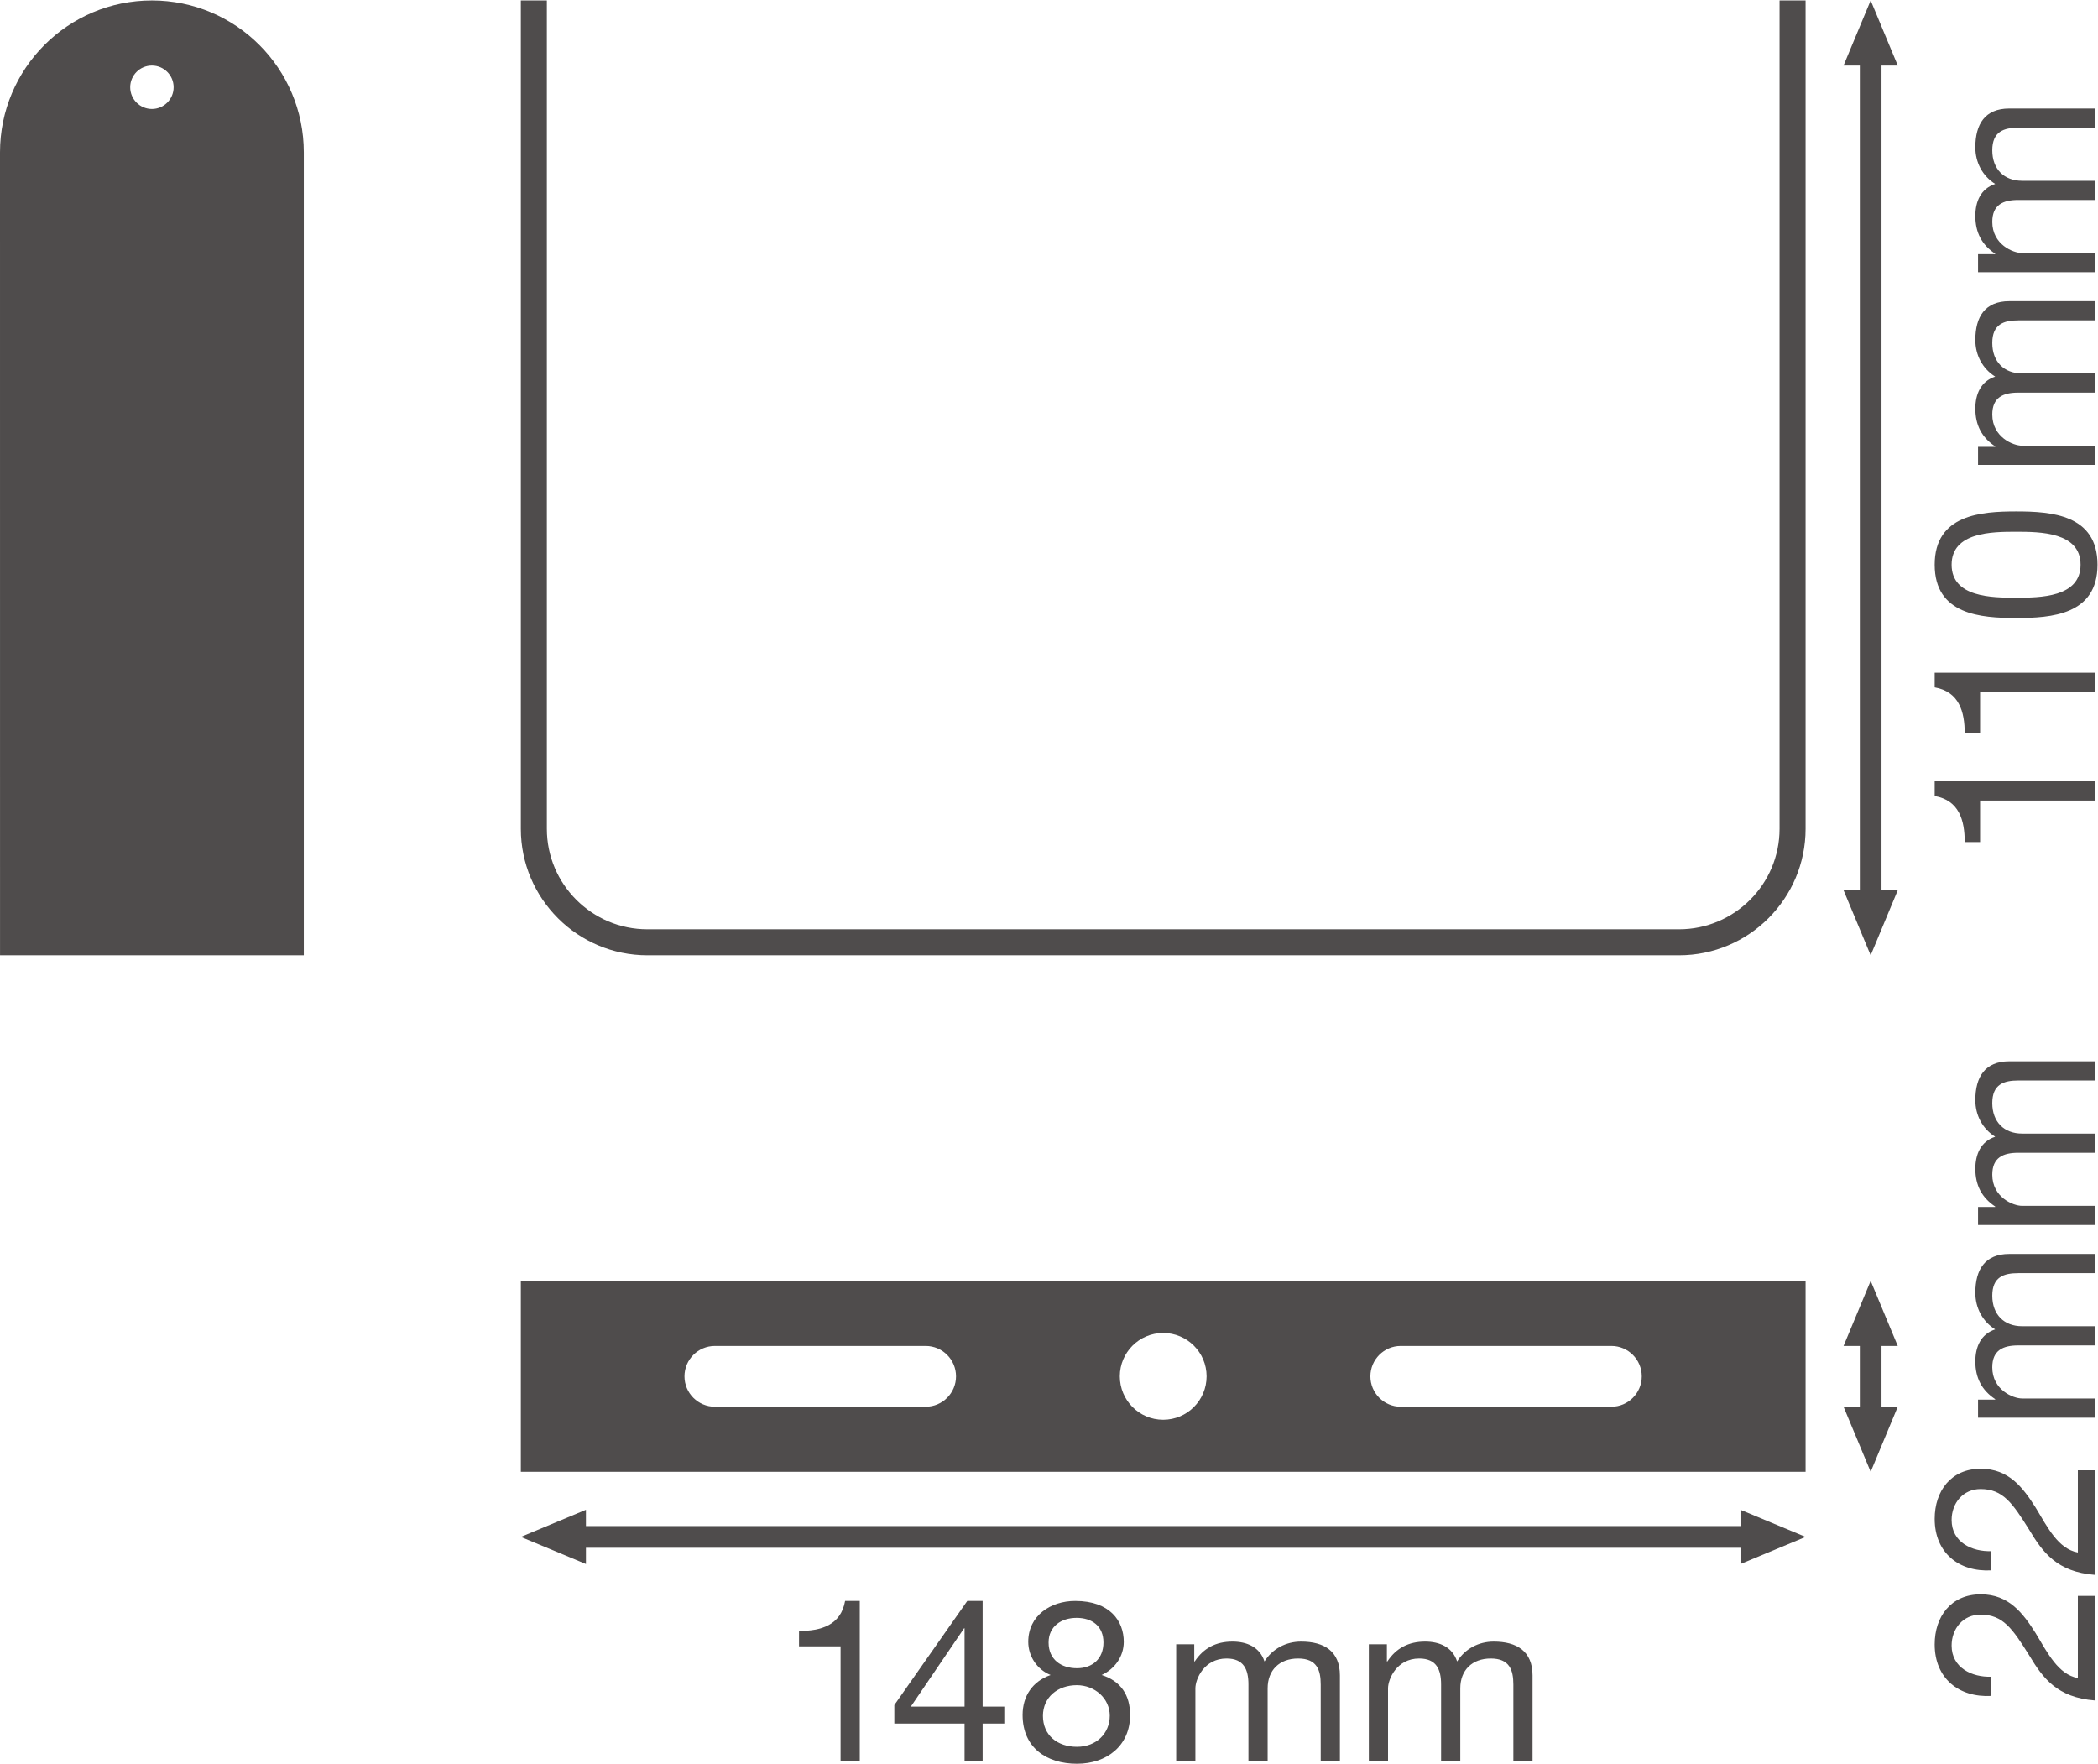 <?xml version="1.0" encoding="UTF-8" standalone="no"?>
<svg
   xmlns:dc="http://purl.org/dc/elements/1.1/"
   xmlns:cc="http://creativecommons.org/ns#"
   xmlns:rdf="http://www.w3.org/1999/02/22-rdf-syntax-ns#"
   xmlns:svg="http://www.w3.org/2000/svg"
   xmlns="http://www.w3.org/2000/svg"
   viewBox="0 0 365.293 307.093"
   height="307.093"
   width="365.293"
   xml:space="preserve"
   id="svg2"
   version="1.1"><defs
     id="defs6" /><g
     transform="matrix(1.333,0,0,-1.333,0,307.093)"
     id="g10"><g
       transform="scale(0.1)"
       id="g12"><path
         id="path14"
         style="fill:#4f4c4c;fill-opacity:1;fill-rule:nonzero;stroke:none"
         d="m 2478.87,466.34 -35.41,-85.031 -35.43,85.031 h 70.84 v 0 0" /><path
         id="path16"
         style="fill:#4f4c4c;fill-opacity:1;fill-rule:nonzero;stroke:none"
         d="m 2478.87,545.68 -35.41,85.039 -35.43,-85.039 h 70.84 v 0 0" /><path
         id="path18"
         style="fill:none;stroke:#4f4c4c;stroke-width:28.347;stroke-linecap:butt;stroke-linejoin:round;stroke-miterlimit:3.864;stroke-dasharray:none;stroke-opacity:1"
         d="M 2443.46,566.789 V 445.23" /><path
         id="path20"
         style="fill:#4f4c4c;fill-opacity:1;fill-rule:nonzero;stroke:none"
         d="m 2478.87,1141 -35.41,-85.04 -35.43,85.04 h 70.84 v 0 0" /><path
         id="path22"
         style="fill:#4f4c4c;fill-opacity:1;fill-rule:nonzero;stroke:none"
         d="m 2478.87,2218.15 -35.41,85.04 -35.43,-85.04 h 70.84 v 0 0" /><path
         id="path24"
         style="fill:none;stroke:#4f4c4c;stroke-width:28.347;stroke-linecap:butt;stroke-linejoin:round;stroke-miterlimit:3.864;stroke-dasharray:none;stroke-opacity:1"
         d="M 2443.46,2239.27 V 1119.89" /><path
         id="path26"
         style="fill:#4f4c4c;fill-opacity:1;fill-rule:nonzero;stroke:none"
         d="m 2104.77,466.34 h -275.16 c -21.84,0 -39.61,17.781 -39.61,39.691 0,21.879 17.77,39.688 39.61,39.688 h 275.16 c 21.91,0 39.68,-17.809 39.68,-39.688 0,-21.91 -17.77,-39.691 -39.68,-39.691 z M 1519.3,449.309 c -31.25,0 -56.6,25.39 -56.6,56.761 0,31.25 25.35,56.602 56.6,56.602 31.36,0 56.75,-25.352 56.75,-56.602 0,-31.371 -25.39,-56.761 -56.75,-56.761 z M 1209.1,466.34 H 933.75 c -21.914,0 -39.687,17.781 -39.687,39.691 0,21.879 17.773,39.688 39.687,39.688 h 275.35 c 21.88,0 39.65,-17.809 39.65,-39.688 0,-21.91 -17.77,-39.691 -39.65,-39.691 z M 680.313,630.719 V 381.309 H 2358.44 v 249.41 H 680.313" /><path
         id="path28"
         style="fill:#4f4c4c;fill-opacity:1;fill-rule:nonzero;stroke:none"
         d="m 2193.16,1089.95 c 72.39,0 131.29,58.9 131.29,131.29 v 1081.95 h 33.99 V 1221.24 c 0,-91.14 -74.14,-165.28 -165.28,-165.28 H 845.586 c -91.133,0 -165.273,74.14 -165.273,165.28 v 1081.95 h 33.984 V 1221.24 c 0,-72.39 58.906,-131.29 131.289,-131.29 H 2193.16" /><path
         id="path30"
         style="fill:#4f4c4c;fill-opacity:1;fill-rule:nonzero;stroke:none"
         d="m 765.352,260.879 -85.039,35.41 85.039,35.43 z" /><path
         id="path32"
         style="fill:#4f4c4c;fill-opacity:1;fill-rule:nonzero;stroke:none"
         d="m 2273.4,260.879 85.04,35.41 -85.04,35.43 z" /><path
         id="path34"
         style="fill:none;stroke:#4f4c4c;stroke-width:28.347;stroke-linecap:butt;stroke-linejoin:round;stroke-miterlimit:3.864;stroke-dasharray:none;stroke-opacity:1"
         d="M 2294.51,296.289 H 744.238" /><path
         id="path36"
         style="fill:#4f4c4c;fill-opacity:1;fill-rule:nonzero;stroke:none"
         d="m 198.438,2161.43 c -15.665,0 -28.36,12.7 -28.36,28.36 0,15.67 12.695,28.36 28.36,28.36 15.625,0 28.359,-12.69 28.359,-28.36 0,-15.66 -12.734,-28.36 -28.359,-28.36 z m 0,141.76 C 88.828,2303.19 0,2214.36 0,2104.75 L 0.039,1055.96 H 396.836 v 1048.79 c 0,109.61 -88.828,198.44 -198.398,198.44" /><path
         id="path38"
         style="fill:#4f4c4c;fill-opacity:1;fill-rule:nonzero;stroke:none"
         d="m 2601.1,88.59 c -42.47,-2.352 -74.03,23.012 -74.03,67.262 0,36.269 21.24,65.468 60.17,65.468 36.87,0 55.15,-24.769 71.68,-50.73 15.63,-25.949 29.49,-53.981 55.15,-58.699 V 219.25 h 22.12 V 82.691 c -49.26,3.84 -67.84,29.2 -85.54,58.7 -22.11,35.39 -34.51,53.379 -63.71,53.379 -22.7,0 -37.75,-18.282 -37.75,-40.411 0,-29.199 26.85,-41.578 51.91,-40.699 V 88.59" /><path
         id="path40"
         style="fill:#4f4c4c;fill-opacity:1;fill-rule:nonzero;stroke:none"
         d="m 2601.1,252.609 c -42.47,-2.359 -74.03,23.012 -74.03,67.25 0,36.282 21.24,65.481 60.17,65.481 36.87,0 55.15,-24.781 71.68,-50.731 15.63,-25.961 29.49,-53.98 55.15,-58.699 v 107.371 h 22.12 V 246.719 c -49.26,3.82 -67.84,29.191 -85.54,58.691 -22.11,35.391 -34.51,53.391 -63.71,53.391 -22.7,0 -37.75,-18.301 -37.75,-40.41 0,-29.2 26.85,-41.602 51.91,-40.711 v -25.071" /><path
         id="path42"
         style="fill:#4f4c4c;fill-opacity:1;fill-rule:nonzero;stroke:none"
         d="m 2583.7,452.031 v 23.598 h 22.41 v 0.59 c -17.4,11.5 -25.94,27.722 -25.94,49.261 0,18.872 7.07,35.68 25.94,41.879 -16.51,10.321 -25.94,28.02 -25.94,47.782 0,30.379 12.67,50.738 44.23,50.738 h 111.79 v -25.078 h -99.99 c -18.88,0 -33.91,-5.012 -33.91,-29.492 0,-24.489 15.33,-39.821 38.93,-39.821 h 94.97 V 546.41 h -99.99 c -19.75,0 -33.91,-6.191 -33.91,-28.601 0,-29.5 27.12,-40.7 38.93,-40.7 h 94.97 V 452.031 H 2583.7" /><path
         id="path44"
         style="fill:#4f4c4c;fill-opacity:1;fill-rule:nonzero;stroke:none"
         d="m 2583.7,703.672 v 23.59 h 22.41 v 0.59 c -17.4,11.5 -25.94,27.726 -25.94,49.257 0,18.871 7.07,35.692 25.94,41.879 -16.51,10.321 -25.94,28.024 -25.94,47.782 0,30.378 12.67,50.742 44.23,50.742 h 111.79 v -25.071 h -99.99 c -18.88,0 -33.91,-5.019 -33.91,-29.5 0,-24.48 15.33,-39.82 38.93,-39.82 h 94.97 v -25.07 h -99.99 c -19.75,0 -33.91,-6.199 -33.91,-28.61 0,-29.492 27.12,-40.703 38.93,-40.703 h 94.97 V 703.672 H 2583.7" /><path
         id="path46"
         style="fill:#4f4c4c;fill-opacity:1;fill-rule:nonzero;stroke:none"
         d="m 2736.19,1283.23 v -25.08 h -149.83 v -54.27 h -20.06 c 0,28.62 -7.37,54.57 -39.23,60.17 v 19.18 h 209.12" /><path
         id="path48"
         style="fill:#4f4c4c;fill-opacity:1;fill-rule:nonzero;stroke:none"
         d="m 2736.19,1425.13 v -25.08 h -149.83 v -54.27 h -20.06 c 0,28.61 -7.37,54.57 -39.23,60.17 v 19.18 h 209.12" /><path
         id="path50"
         style="fill:#4f4c4c;fill-opacity:1;fill-rule:nonzero;stroke:none"
         d="m 2717.61,1566.14 c 0,42.76 -53.09,43.06 -84.36,43.06 -30.96,0 -84.06,-0.3 -84.06,-43.06 0,-42.77 53.1,-43.07 84.06,-43.07 31.27,0 84.36,0.3 84.36,43.07 z m -190.54,0 c 0,65.47 60.47,69.61 106.47,69.61 46.02,0 106.19,-4.14 106.19,-69.61 0,-65.49 -60.17,-69.61 -106.19,-69.61 -46,0 -106.47,4.12 -106.47,69.61" /><path
         id="path52"
         style="fill:#4f4c4c;fill-opacity:1;fill-rule:nonzero;stroke:none"
         d="m 2583.7,1696.53 v 23.6 h 22.41 v 0.59 c -17.4,11.5 -25.94,27.73 -25.94,49.26 0,18.88 7.07,35.69 25.94,41.88 -16.51,10.32 -25.94,28.02 -25.94,47.78 0,30.39 12.67,50.74 44.23,50.74 h 111.79 v -25.08 h -99.99 c -18.88,0 -33.91,-5.01 -33.91,-29.49 0,-24.47 15.33,-39.82 38.93,-39.82 h 94.97 v -25.06 h -99.99 c -19.75,0 -33.91,-6.21 -33.91,-28.62 0,-29.49 27.12,-40.7 38.93,-40.7 h 94.97 v -25.08 H 2583.7" /><path
         id="path54"
         style="fill:#4f4c4c;fill-opacity:1;fill-rule:nonzero;stroke:none"
         d="m 2583.7,1948.17 v 23.6 h 22.41 v 0.58 c -17.4,11.51 -25.94,27.74 -25.94,49.26 0,18.89 7.07,35.69 25.94,41.89 -16.51,10.32 -25.94,28.01 -25.94,47.78 0,30.38 12.67,50.74 44.23,50.74 h 111.79 v -25.08 h -99.99 c -18.88,0 -33.91,-5.02 -33.91,-29.49 0,-24.49 15.33,-39.82 38.93,-39.82 h 94.97 v -25.08 h -99.99 c -19.75,0 -33.91,-6.19 -33.91,-28.6 0,-29.5 27.12,-40.7 38.93,-40.7 h 94.97 v -25.08 H 2583.7" /><path
         id="path56"
         style="fill:#4f4c4c;fill-opacity:1;fill-rule:nonzero;stroke:none"
         d="m 1123.02,3.531 h -25.07 V 153.371 h -54.28 v 20.051 c 28.62,0 54.57,7.379 60.18,39.226 h 19.17 V 3.531" /><path
         id="path58"
         style="fill:#4f4c4c;fill-opacity:1;fill-rule:nonzero;stroke:none"
         d="M 1259.9,74.621 V 176.961 h -0.59 L 1189.7,74.621 Z m 23.6,0 h 28.31 V 52.5 H 1283.5 V 3.531 h -23.6 V 52.5 h -91.74 v 24.18 l 95.28,135.968 h 20.06 V 74.621" /><path
         id="path60"
         style="fill:#4f4c4c;fill-opacity:1;fill-rule:nonzero;stroke:none"
         d="m 1406.81,124.75 c 20.06,0 34.51,12.398 34.51,33.641 0,21.23 -14.76,32.14 -35.11,32.14 -20.05,0 -36.56,-11.211 -36.56,-32.14 0,-22.719 16.81,-33.641 37.16,-33.641 z m 0,-102.629 c 25.07,0 42.76,17.398 42.76,40.699 0,22.41 -19.46,39.809 -43.06,39.809 -24.77,0 -44.24,-15.629 -44.24,-40.098 0,-25.082 18.58,-40.41 44.54,-40.41 z m -2.36,190.527 c 45.72,0 63.41,-26.539 63.41,-53.386 0,-18.871 -11.5,-35.391 -28.9,-43.364 25.06,-7.949 37.16,-26.25 37.16,-52.199 C 1476.12,23.301 1445.45,0 1406.81,0 c -40.11,0 -71.09,21.23 -71.09,63.699 0,24.77 12.98,43.949 36.58,52.199 -17.7,7.082 -29.2,24.493 -29.2,43.364 0,34.218 29.2,53.386 61.35,53.386" /><path
         id="path62"
         style="fill:#4f4c4c;fill-opacity:1;fill-rule:nonzero;stroke:none"
         d="m 1536.33,156.02 h 23.59 v -22.411 h 0.59 c 11.5,17.403 27.72,25.95 49.26,25.95 18.87,0 35.68,-7.071 41.88,-25.95 10.32,16.512 28.02,25.95 47.78,25.95 30.38,0 50.74,-12.68 50.74,-44.239 V 3.531 H 1725.1 V 103.52 c 0,18.878 -5.02,33.921 -29.5,33.921 -24.49,0 -39.82,-15.332 -39.82,-38.941 V 3.531 H 1630.7 V 103.52 c 0,19.761 -6.19,33.921 -28.6,33.921 -29.5,0 -40.7,-27.132 -40.7,-38.941 V 3.531 h -25.07 V 156.02" /><path
         id="path64"
         style="fill:#4f4c4c;fill-opacity:1;fill-rule:nonzero;stroke:none"
         d="m 1787.96,156.02 h 23.59 v -22.411 h 0.6 c 11.5,17.403 27.72,25.95 49.26,25.95 18.86,0 35.68,-7.071 41.87,-25.95 10.33,16.512 28.03,25.95 47.79,25.95 30.38,0 50.73,-12.68 50.73,-44.239 V 3.531 h -25.07 V 103.52 c 0,18.878 -5.01,33.921 -29.5,33.921 -24.48,0 -39.81,-15.332 -39.81,-38.941 V 3.531 h -25.08 V 103.52 c 0,19.761 -6.19,33.921 -28.61,33.921 -29.49,0 -40.7,-27.132 -40.7,-38.941 V 3.531 h -25.07 V 156.02" /></g></g></svg>